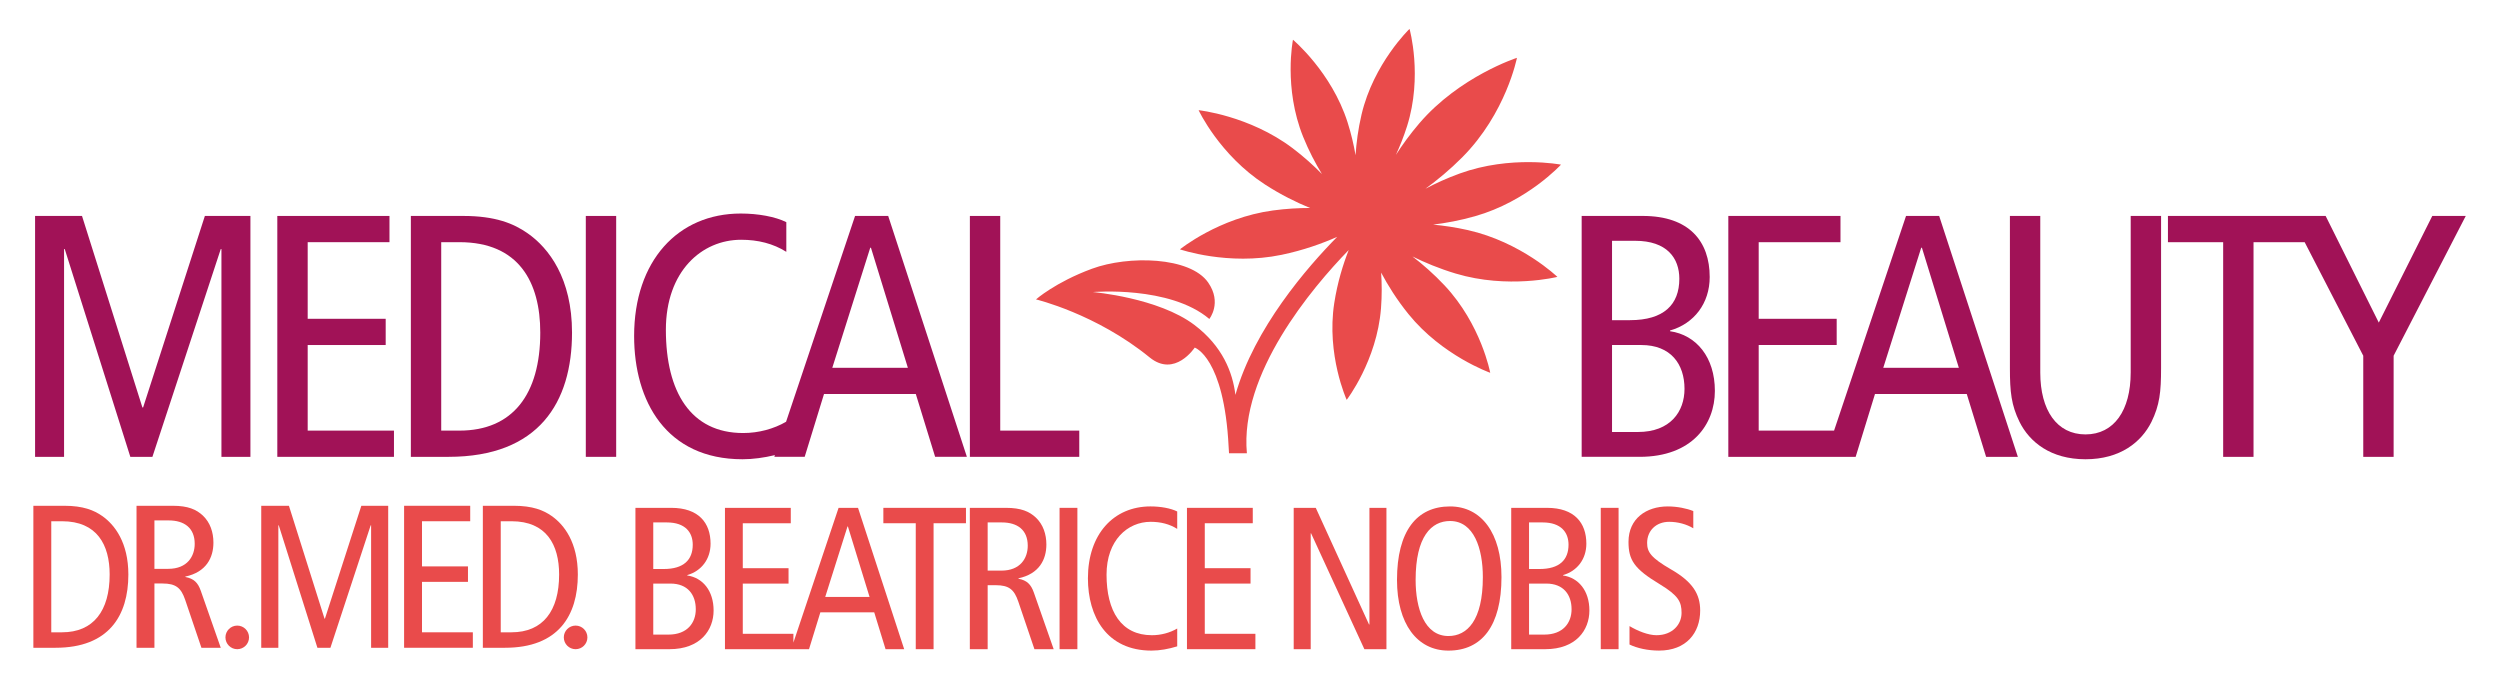 <?xml version="1.0" encoding="UTF-8"?>
<svg xmlns="http://www.w3.org/2000/svg" id="Ebene_1" data-name="Ebene 1" version="1.1" viewBox="0 0 369.707 100.483">
  <defs>
    <style>
      .cls-1 {
        fill: #a11257;
      }

      .cls-1, .cls-2 {
        stroke-width: 0px;
      }

      .cls-2 {
        fill: #e94b4b;
      }
    </style>
  </defs>
  <g>
    <polygon class="cls-1" points="21.162 60.261 21.059 60.261 12.128 31.935 5.187 31.935 5.187 67.559 9.474 67.559 9.474 36.835 9.576 36.835 19.273 67.559 22.539 67.559 32.645 36.835 32.747 36.835 32.747 67.559 37.033 67.559 37.033 31.935 30.297 31.935 21.162 60.261"></polygon>
    <polygon class="cls-1" points="45.501 51.023 57.036 51.023 57.036 47.144 45.501 47.144 45.501 35.814 57.597 35.814 57.597 31.935 41.01 31.935 41.01 67.559 58.261 67.559 58.261 63.68 45.501 63.68 45.501 51.023"></polygon>
    <path class="cls-1" d="M78.008,34.487c-2.041-1.429-4.747-2.552-9.493-2.552h-7.757v35.624h5.563c13.372,0,18.271-8.064,18.271-18.373,0-8.012-3.42-12.504-6.584-14.699ZM67.954,63.68h-2.705v-27.866h2.705c8.778,0,11.943,5.92,11.943,13.372,0,9.135-4.083,14.494-11.943,14.494Z"></path>
    <path class="cls-1" d="M126.449,31.935l-10.203,30.438c-1.831,1.059-4.061,1.665-6.343,1.665-7.757,0-11.432-6.073-11.432-15.26,0-8.677,5.308-13.321,11.126-13.321,2.501,0,4.746.562,6.686,1.786v-4.389c-1.633-.816-4.185-1.276-6.737-1.276-9.289,0-15.771,6.992-15.771,18.117,0,9.646,4.747,18.221,16.026,18.221,1.548,0,3.179-.226,4.791-.611l-.085.253h4.491l2.858-9.289h13.576l2.858,9.289h4.695l-11.637-35.624h-4.9ZM123.081,54.392l5.614-17.761h.102l5.461,17.761h-11.177Z"></path>
    <polygon class="cls-1" points="147.918 31.935 143.428 31.935 143.428 67.559 159.606 67.559 159.606 63.68 147.918 63.68 147.918 31.935"></polygon>
    <path class="cls-1" d="M246.966,48.981v-.102c3.572-1.021,5.869-4.032,5.869-7.911,0-5.257-3.011-9.034-9.901-9.034h-9.033v35.624h8.574c7.757,0,11.126-4.798,11.126-9.748,0-5.001-2.755-8.268-6.634-8.829ZM238.392,35.61h3.419c4.695,0,6.533,2.552,6.533,5.614,0,3.828-2.297,6.124-7.298,6.124h-2.654v-11.739ZM242.22,63.884h-3.828v-12.861h4.338c4.338,0,6.38,2.807,6.38,6.482,0,3.368-2.093,6.379-6.89,6.379Z"></path>
    <path class="cls-1" d="M281.87,31.935l-10.642,31.745h-11.148v-12.657h11.534v-3.878h-11.534v-11.331h12.096v-3.879h-16.587v35.624h18.83l2.858-9.289h13.576l2.858,9.289h4.695l-11.637-35.624h-4.9ZM278.502,54.392l5.614-17.761h.102l5.461,17.761h-11.177Z"></path>
    <path class="cls-1" d="M315.092,55.106c0,5.562-2.449,9.136-6.685,9.136s-6.686-3.574-6.686-9.136v-23.171h-4.491v22.507c0,3.522.204,5.461,1.429,7.962,1.48,2.96,4.594,5.512,9.748,5.512s8.268-2.552,9.748-5.512c1.225-2.501,1.429-4.44,1.429-7.962v-22.507h-4.492v23.171Z"></path>
    <polygon class="cls-1" points="359.692 31.935 351.782 47.706 343.922 31.935 341.424 31.935 341.424 31.935 320.601 31.935 320.601 35.814 328.767 35.814 328.767 67.559 333.258 67.559 333.258 35.814 340.82 35.814 349.485 52.605 349.485 67.559 353.976 67.559 353.976 52.605 364.643 31.935 359.692 31.935"></polygon>
    <rect class="cls-1" x="86.631" y="31.935" width="4.491" height="35.624"></rect>
  </g>
  <path class="cls-2" d="M230.841,24.347s-7.409-1.431-14.969,1.31c-1.882.682-3.58,1.464-5.07,2.252,1.744-1.271,3.607-2.804,5.431-4.637,6.505-6.539,8.097-14.72,8.097-14.72,0,0-8.481,2.729-14.446,9.696-1.354,1.582-2.492,3.157-3.454,4.652.59-1.281,1.155-2.688,1.641-4.217,2.353-7.415.374-14.412.374-14.412,0,0-5.316,5.104-7.097,12.667-.509,2.163-.767,4.2-.884,6.016-.262-1.515-.636-3.152-1.181-4.861-2.37-7.44-8.075-12.216-8.075-12.216,0,0-1.424,7.097,1.505,14.356.841,2.083,1.816,3.925,2.78,5.505-1.227-1.249-2.666-2.56-4.347-3.83-6.384-4.82-13.893-5.613-13.893-5.613,0,0,3.085,6.624,9.816,10.987,2.353,1.525,4.655,2.649,6.664,3.475-1.682.001-3.532.101-5.489.366-8.013,1.087-13.753,5.75-13.753,5.75,0,0,7.118,2.457,15.022.812,3.267-.68,6.065-1.699,8.237-2.662-4.428,4.491-12.266,13.501-15.052,23.37-.41-3.342-1.907-7.194-6.061-10.338-5.34-4.04-15.023-4.867-15.023-4.867,0,0,11.376-.978,17.223,3.979,0,0,1.927-2.384-.178-5.399-2.663-3.811-11.772-4.024-17.186-2.024-5.414,2-8.269,4.531-8.269,4.531,0,0,8.88,2.115,16.801,8.574,3.732,3.043,6.673-1.447,6.673-1.447,0,0,4.352,1.429,5.016,14.687.011.313.032.627.058.94h2.641c-1.077-11.752,9.549-24.377,15.058-30.056-.83,2.109-1.662,4.774-2.136,7.836-1.189,7.673,1.837,14.322,1.837,14.322,0,0,4.472-5.801,5.074-13.541.147-1.891.128-3.668.018-5.278.993,1.868,2.314,3.997,4.056,6.148,4.983,6.153,12.079,8.668,12.079,8.668,0,0-1.322-7.133-6.757-12.924-1.595-1.699-3.227-3.115-4.742-4.278,1.81.895,3.963,1.798,6.396,2.528,7.745,2.324,15.035.492,15.035.492,0,0-5.346-5.144-13.243-6.921-1.814-.408-3.541-.658-5.135-.809,1.882-.231,3.983-.612,6.2-1.243,7.752-2.203,12.71-7.628,12.71-7.628"></path>
  <g>
    <g>
      <path class="cls-2" d="M101.636,85.104v-.06c2.097-.599,3.444-2.366,3.444-4.642,0-3.084-1.767-5.3-5.809-5.3h-5.301v20.901h5.031c4.552,0,6.528-2.815,6.528-5.72,0-2.934-1.617-4.851-3.893-5.18ZM96.606,77.258h2.006c2.755,0,3.833,1.497,3.833,3.294,0,2.246-1.347,3.594-4.282,3.594h-1.557v-6.888ZM98.852,93.848h-2.246v-7.547h2.545c2.545,0,3.743,1.647,3.743,3.803,0,1.976-1.228,3.743-4.043,3.743Z"></path>
      <path class="cls-2" d="M124.012,75.102l-6.681,19.928v-1.302h-7.486v-7.426h6.767v-2.277h-6.767v-6.647h7.097v-2.276h-9.733v20.901h12.431l1.677-5.45h7.965l1.676,5.45h2.755l-6.827-20.901h-2.875ZM122.036,88.278l3.294-10.42h.06l3.204,10.42h-6.558Z"></path>
      <polygon class="cls-2" points="130.633 77.378 135.424 77.378 135.424 96.003 138.059 96.003 138.059 77.378 142.85 77.378 142.85 75.102 130.633 75.102 130.633 77.378"></polygon>
      <path class="cls-2" d="M150.609,85.583v-.06c3.085-.659,4.132-2.786,4.132-5.001,0-1.528-.479-2.964-1.557-3.983-.958-.897-2.186-1.437-4.402-1.437h-5.36v20.901h2.636v-9.463h1.198c1.976,0,2.725.658,3.323,2.396l2.396,7.067h2.845l-2.935-8.385c-.419-1.197-1.018-1.797-2.276-2.036ZM148.094,84.385h-2.036v-7.127h2.096c2.305,0,3.833,1.108,3.833,3.443,0,1.827-1.079,3.684-3.893,3.684Z"></path>
      <rect class="cls-2" x="156.691" y="75.102" width="2.636" height="20.901"></rect>
      <path class="cls-2" d="M160.885,85.523c0,5.659,2.784,10.69,9.402,10.69,1.228,0,2.545-.239,3.803-.629v-2.636c-1.078.629-2.396.989-3.743.989-4.552,0-6.708-3.564-6.708-8.954,0-5.091,3.114-7.816,6.528-7.816,1.468,0,2.785.329,3.923,1.048v-2.575c-.958-.48-2.455-.749-3.952-.749-5.45,0-9.253,4.102-9.253,10.631Z"></path>
      <polygon class="cls-2" points="178.166 86.301 184.933 86.301 184.933 84.025 178.166 84.025 178.166 77.378 185.263 77.378 185.263 75.102 175.531 75.102 175.531 96.003 185.653 96.003 185.653 93.728 178.166 93.728 178.166 86.301"></polygon>
      <polygon class="cls-2" points="202.515 92.35 202.455 92.35 194.579 75.102 191.316 75.102 191.316 96.003 193.831 96.003 193.831 78.875 193.89 78.875 201.767 96.003 205.03 96.003 205.03 75.102 202.515 75.102 202.515 92.35"></polygon>
      <path class="cls-2" d="M214.437,74.892c-4.941,0-7.845,3.653-7.845,10.87,0,6.469,2.964,10.451,7.606,10.451,4.941,0,7.845-3.653,7.845-10.87,0-6.468-2.964-10.451-7.606-10.451ZM214.198,94.057c-3.534,0-4.851-4.073-4.851-8.295,0-6.438,2.336-8.714,5.09-8.714,3.534,0,4.851,4.072,4.851,8.295,0,6.438-2.336,8.714-5.091,8.714Z"></path>
      <path class="cls-2" d="M231.15,85.104v-.06c2.096-.599,3.444-2.366,3.444-4.642,0-3.084-1.767-5.3-5.809-5.3h-5.301v20.901h5.031c4.552,0,6.529-2.815,6.529-5.72,0-2.934-1.617-4.851-3.894-5.18ZM226.12,77.258h2.006c2.755,0,3.833,1.497,3.833,3.294,0,2.246-1.347,3.594-4.282,3.594h-1.558v-6.888ZM228.366,93.848h-2.246v-7.547h2.545c2.545,0,3.743,1.647,3.743,3.803,0,1.976-1.228,3.743-4.043,3.743Z"></path>
      <rect class="cls-2" x="236.724" y="75.102" width="2.635" height="20.901"></rect>
      <path class="cls-2" d="M247.116,84.205c-2.995-1.737-3.534-2.575-3.534-3.923,0-1.767,1.288-3.114,3.264-3.114,1.288,0,2.576.359,3.564.958v-2.546c-.928-.389-2.396-.688-3.773-.688-3.175,0-5.81,1.797-5.81,5.24,0,2.695.838,3.982,4.611,6.258,2.815,1.707,3.235,2.635,3.235,4.252,0,1.707-1.348,3.294-3.714,3.294-1.228,0-2.784-.629-3.983-1.348v2.725c1.108.539,2.695.898,4.372.898,4.013,0,6.079-2.605,6.079-5.929,0-2.395-1.079-4.221-4.312-6.078Z"></path>
    </g>
    <g>
      <path class="cls-2" d="M9.175,77.083h-1.593v16.424h1.593c4.634,0,7.041-3.159,7.041-8.544,0-4.391-1.865-7.88-7.041-7.88M8.213,95.794h-3.279v-20.998h4.571c2.798,0,4.393.661,5.596,1.503,1.867,1.295,3.881,3.942,3.881,8.664,0,6.079-2.889,10.831-10.77,10.831"></path>
      <path class="cls-2" d="M24.943,76.961h-2.106v7.16h2.045c2.828,0,3.912-1.865,3.912-3.699,0-2.348-1.536-3.462-3.851-3.462M29.787,95.794l-2.406-7.099c-.603-1.745-1.353-2.406-3.34-2.406h-1.203v9.506h-2.648v-20.998h5.385c2.226,0,3.459.542,4.423,1.445,1.083,1.023,1.564,2.465,1.564,4.001,0,2.226-1.053,4.36-4.151,5.024v.059c1.262.241,1.865.842,2.284,2.047l2.95,8.422h-2.859Z"></path>
      <path class="cls-2" d="M35.084,96.004c-.962,0-1.745-.781-1.745-1.745,0-.962.783-1.745,1.745-1.745s1.745.783,1.745,1.745c0,.964-.783,1.745-1.745,1.745"></path>
      <path class="cls-2" d="M85.122,96.004c-.962,0-1.745-.781-1.745-1.745,0-.962.783-1.745,1.745-1.745s1.745.783,1.745,1.745c0,.964-.783,1.745-1.745,1.745"></path>
    </g>
    <polygon class="cls-2" points="54.88 95.794 54.88 77.683 54.819 77.683 48.864 95.794 46.939 95.794 41.223 77.683 41.163 77.683 41.163 95.794 38.634 95.794 38.634 74.796 42.727 74.796 47.992 91.492 48.051 91.492 53.436 74.796 57.408 74.796 57.408 95.794 54.88 95.794"></polygon>
    <polygon class="cls-2" points="59.759 95.794 59.759 74.796 69.536 74.796 69.536 77.083 62.406 77.083 62.406 83.76 69.205 83.76 69.205 86.047 62.406 86.047 62.406 93.507 69.925 93.507 69.925 95.794 59.759 95.794"></polygon>
    <path class="cls-2" d="M75.644,77.083h-1.593v16.424h1.593c4.634,0,7.041-3.159,7.041-8.544,0-4.391-1.865-7.88-7.041-7.88M74.683,95.794h-3.279v-20.998h4.571c2.798,0,4.393.661,5.596,1.503,1.867,1.295,3.881,3.942,3.881,8.664,0,6.079-2.889,10.831-10.77,10.831"></path>
  </g>
</svg>
